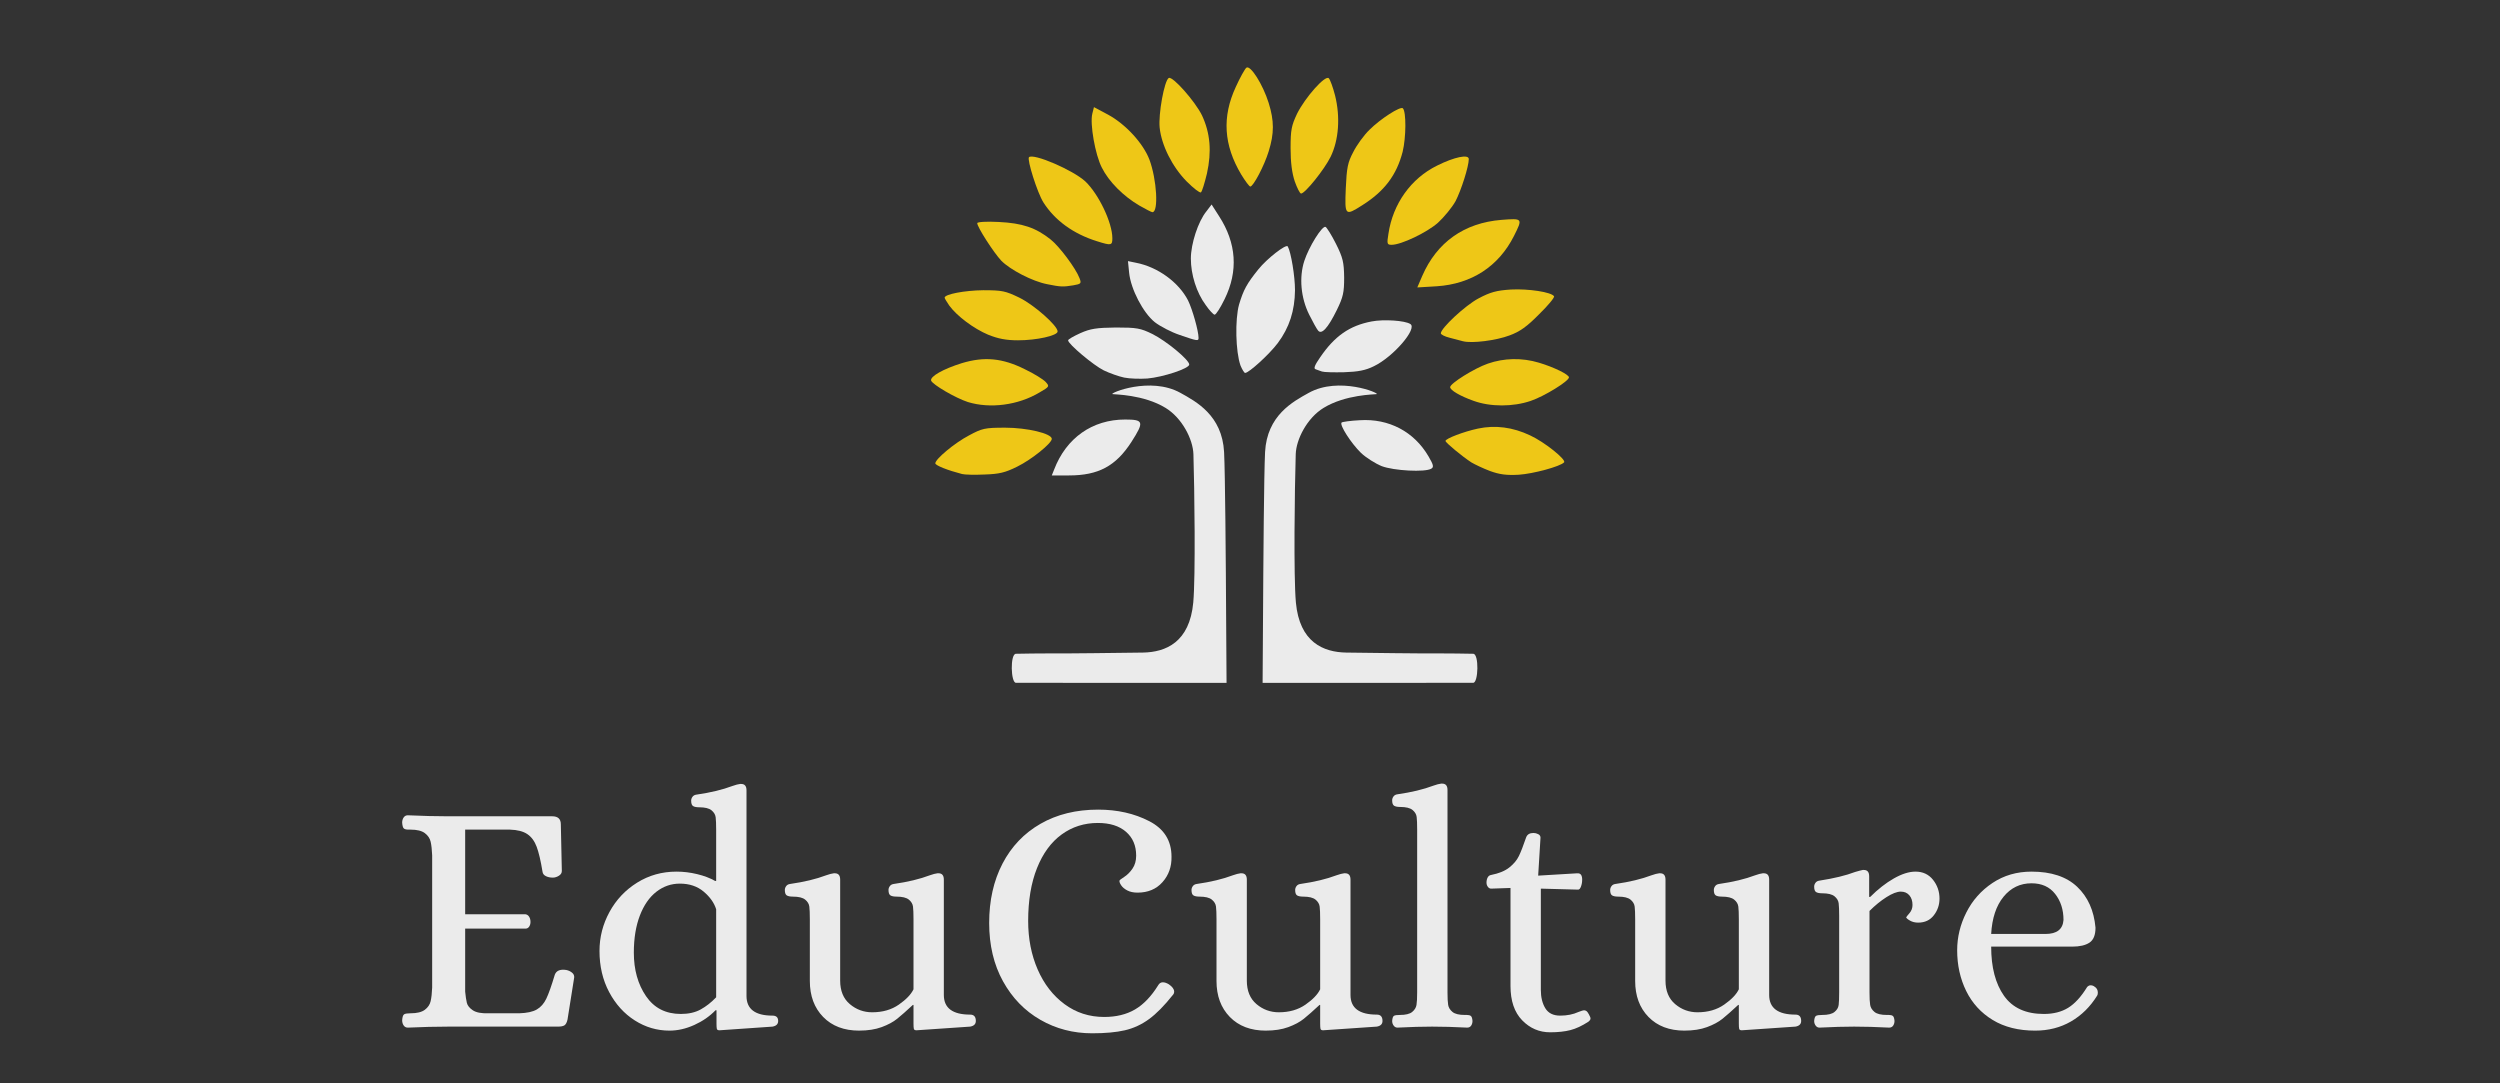<svg clip-rule="evenodd" fill-rule="evenodd" stroke-linejoin="round" stroke-miterlimit="1.414" viewBox="0 0 3000 1300" xmlns="http://www.w3.org/2000/svg"><rect x="0" y="0" width="3000" height="1300" fill="#333333" stroke="none"/><g fill-rule="nonzero"><g fill="#fff" fill-opacity=".902"><path d="m1219.14 819.357c-6.231.036-7.1-34.653-.055-34.824 23.3-.566 61.759-.445 61.759-.445s56.479-.437 90.658-1c27.41-.452 56.072-12.332 60.425-60.147 2.837-31.162 1.47-136.199.189-177.92-.549-17.89-13.665-43.472-33.384-55.528-26.594-16.26-61.922-16.105-63.733-16.547-4.177-1.017 45.322-21.625 81.505-1.516 18.879 10.493 50.057 26.898 52.406 71.071 1.339 25.177 2.112 144.98 2.112 144.98l.839 131.948h-188.977s-35.05-.238-63.744-.072z"/><path d="m1767.85 819.357c6.231.036 7.1-34.653.056-34.824-23.301-.566-61.76-.445-61.76-.445s-56.479-.437-90.658-1c-27.41-.452-56.072-12.332-60.425-60.147-2.837-31.162-1.47-136.199-.189-177.92.549-17.89 13.666-43.472 33.385-55.528 26.593-16.26 61.921-16.105 63.732-16.547 4.177-1.017-45.322-21.625-81.505-1.516-18.879 10.493-50.057 26.898-52.406 71.071-1.339 25.177-2.112 144.98-2.112 144.98l-.839 131.948h188.977s35.05-.238 63.744-.072z"/><path d="m1264.94 563.529c14.536-38.019 45.846-60.103 85.263-60.103 22.364 0 22.923 2.795 7.548 26.837-18.73 29.073-39.697 40.255-74.92 40.255h-20.687z"/><path d="m1657.99 559.336c-7.548-3.075-18.73-10.064-24.88-15.934-11.741-11.462-25.998-33.547-23.203-36.342.839-.839 10.623-2.237 21.806-2.796 34.943-2.236 65.135 13.698 82.467 43.331 5.871 10.064 6.71 12.859 3.355 14.816-7.268 4.473-45.008 2.516-59.545-3.075z"/><path d="m1349.09 453.106c-6.71-1.397-17.612-5.311-24.601-8.666-12.021-5.87-42.771-31.589-42.771-36.062 0-1.118 6.709-5.032 14.816-8.666 12.021-5.311 19.289-6.43 42.492-6.709 25.159 0 29.632.838 43.889 7.827 16.774 8.387 44.17 31.03 44.17 36.621 0 4.753-31.31 15.096-50.32 16.774-8.386.559-20.966.279-27.675-1.119z"/><path d="m1488.58 438.57c-5.871-16.494-6.709-55.352-1.677-73.243 5.311-17.612 9.225-24.88 23.202-42.212 10.064-12.58 33.267-30.751 35.224-27.396 3.914 6.989 8.666 35.782 8.666 52.555-.279 24.601-6.709 44.729-20.687 63.459-10.343 13.698-34.664 35.782-39.137 35.782-1.118 0-3.634-4.193-5.591-8.945z"/><path d="m1586.42 445.838c-2.236-.839-5.87-1.957-7.827-2.795-2.516-.839-.839-5.032 5.591-14.258 17.332-25.439 35.223-38.019 61.781-43.051 14.536-2.795 39.976-1.118 46.405 3.075 8.946 5.312-20.407 39.417-43.61 50.599-10.064 5.032-19.009 6.71-35.782 7.269-12.301.279-24.321 0-26.558-.839z"/><path d="m1415.62 401.948c-10.064-3.354-23.482-10.343-29.912-15.375-13.978-11.182-28.794-39.696-30.751-59.265l-1.397-13.978 9.504 1.957c26.278 5.032 51.438 23.483 62.62 45.288 5.311 10.902 12.58 36.621 12.58 45.008 0 3.913-1.678 3.634-22.644-3.635z"/><path d="m1581.67 396.637c-1.678-1.957-6.43-10.623-10.623-19.01-10.064-20.127-12.3-44.728-5.871-64.576 5.591-17.053 21.246-42.212 25.439-40.815 1.398.559 7.269 9.785 12.58 20.408 8.387 16.773 9.505 22.084 9.785 40.255 0 18.171-1.119 23.482-8.946 39.417-10.623 21.525-18.171 29.632-22.364 24.321z"/><path d="m1446.93 366.166c-11.182-15.096-17.892-36.622-17.892-55.911 0-17.611 8.667-44.448 18.73-56.749l6.151-8.107 8.945 13.978c20.967 32.428 23.203 65.974 6.709 99.52-5.031 10.344-10.343 18.73-12.02 18.73-1.398 0-6.15-5.032-10.623-11.461z"/></g><g fill="#eec717"><path d="m1154.52 568.841c-17.333-4.473-32.149-10.344-32.149-12.86 0-5.032 22.923-24.321 40.535-33.546 15.655-8.386 18.73-9.225 43.331-9.225 26.278 0 55.91 6.989 55.91 13.418 0 5.312-24.321 24.881-41.374 33.267-14.536 7.268-21.805 8.946-39.137 9.505-11.741.559-24.041.279-27.116-.559z"/><path d="m1787.98 565.207c-8.107-3.075-18.171-7.828-22.364-10.344-11.182-7.268-31.03-23.762-31.03-25.719 0-2.795 21.805-11.182 38.857-14.816 20.967-4.473 41.933-1.677 62.62 8.107 17.612 8.107 43.889 29.353 40.814 32.428-4.752 5.032-37.18 13.698-54.233 14.816-14.816.839-23.202-.279-34.664-4.472z"/><path d="m1161.51 482.459c-14.816-4.752-42.491-20.966-44.169-25.718-1.397-5.032 14.537-13.978 36.901-20.967 26.837-8.107 48.642-6.15 75.479 7.269 11.182 5.311 22.364 12.3 25.16 15.375 4.752 5.311 4.473 5.591-7.548 12.58-25.719 15.375-59.265 19.568-85.823 11.461z"/><path d="m1768.41 481.062c-16.493-5.871-28.234-12.86-28.234-16.494 0-4.473 29.073-22.644 45.287-28.235 19.289-6.709 40.815-7.268 61.222-1.118 17.891 5.312 36.062 14.257 36.062 17.612 0 4.473-29.353 22.644-45.846 28.235-21.246 7.268-48.363 7.268-68.491 0z"/><path d="m1755.55 409.496c-3.075-.838-10.343-2.795-15.935-4.193-5.87-1.398-10.622-3.914-10.622-5.311 0-6.151 29.352-33.547 45.287-41.933 14.257-7.548 21.525-9.505 38.858-10.623 20.966-1.118 48.642 3.075 51.717 8.107.838 1.398-7.269 11.182-17.892 21.525-14.536 14.817-23.202 20.967-35.503 25.44-16.214 6.15-45.287 9.784-55.91 6.988z"/><path d="m1185.83 401.669c-17.332-7.268-37.459-22.364-46.685-34.944-3.075-4.473-5.591-8.666-5.591-9.505 0-4.193 24.042-8.666 46.126-8.946 22.924 0 26.837.839 43.61 8.946 17.612 8.666 45.847 33.546 45.847 40.535 0 5.032-25.16 10.623-47.524 10.623-14.257 0-24.041-1.957-35.783-6.709z"/><path d="m1256.55 341.006c-17.612-3.355-44.449-17.332-55.072-28.235-8.945-9.504-28.793-40.255-28.793-45.007 0-1.398 10.902-2.237 25.998-1.398 27.955 1.398 44.169 6.709 62.06 20.966 10.623 8.387 30.192 34.665 34.665 46.406 2.516 6.429 1.957 6.989-7.548 8.666-12.3 1.957-14.816 1.957-31.31-1.398z"/><path d="m1706.63 331.222c17.612-40.535 50.32-63.738 95.048-67.372 25.719-1.957 25.719-1.957 15.096 19.289-18.451 36.621-50.879 57.588-92.532 60.383l-23.482 1.398z"/><path d="m1316.66 289.569c-28.794-8.946-50.879-25.16-64.577-46.686-7.268-11.461-19.848-51.437-17.332-54.233 5.311-5.032 52.835 15.376 67.652 29.074 15.934 15.096 32.428 49.48 32.428 68.21 0 8.667-1.398 8.946-18.171 3.635z"/><path d="m1666.1 280.623c5.312-36.062 27.117-66.533 58.427-81.909 20.687-10.343 38.019-13.977 38.019-7.827 0 8.945-9.225 37.739-15.935 50.599-4.193 7.548-13.698 19.009-20.966 25.718-13.139 11.742-44.169 26.558-55.631 26.558-5.591 0-5.87-1.118-3.914-13.139z"/><path d="m1366.98 246.518c-19.01-11.182-36.342-28.515-44.728-45.288-8.107-15.655-14.537-52.835-11.462-64.856l1.957-7.827 16.773 8.945c21.246 11.462 42.212 34.385 49.76 53.954 8.946 24.041 11.182 63.179 3.634 63.179-1.118 0-8.107-3.635-15.934-8.107z"/><path d="m1614.94 226.11c1.119-24.6 2.237-31.03 8.946-43.61 4.193-8.386 12.859-20.407 19.569-26.837 13.139-13.139 37.18-28.514 39.976-25.718 4.193 4.193 3.913 35.223-.28 52.276-7.268 27.955-21.805 47.244-48.362 64.017-20.687 13.139-21.246 12.859-19.849-20.128z"/><path d="m1424.01 217.724c-17.333-17.612-30.192-43.331-32.428-64.577-1.678-16.214 5.591-56.469 10.902-59.544 4.473-2.796 31.869 28.235 39.976 45.008 9.784 20.966 11.741 43.051 5.871 69.608-2.796 11.462-5.871 21.805-7.269 22.644-1.398.838-8.945-5.032-17.052-13.139z"/><path d="m1553.72 217.724c-3.355-10.064-5.032-22.923-5.032-39.976 0-22.085 1.118-27.117 7.827-41.374 9.784-19.568 33.826-46.685 38.019-42.492 1.677 1.678 5.032 10.903 7.548 20.687 6.43 25.998 4.473 53.395-5.311 73.522-7.548 15.376-30.751 44.169-35.504 44.169-1.397 0-4.752-6.709-7.547-14.536z"/><path d="m1489.42 209.337c-20.967-35.223-23.203-69.049-6.43-105.111 5.032-11.182 10.902-21.526 12.58-22.923 4.752-3.914 19.848 19.848 26.837 42.212 6.709 21.525 6.709 36.621 0 58.147-5.312 17.332-18.451 42.212-22.085 42.212-1.118 0-6.15-6.709-10.902-14.537z"/></g><path d="m489.4 1233.15c-2.133 0-3.8-.867-5-2.6s-1.8-3.8-1.8-6.2c.267-4 1.067-6.4 2.4-7.2s3.867-1.2 7.6-1.2c7.733 0 13.467-1.4 17.2-4.2s6.067-6.267 7-10.4 1.533-9.533 1.8-16.2v-158.8c-.267-6.667-.867-12.067-1.8-16.2s-3.267-7.6-7-10.4-9.467-4.2-17.2-4.2h-2.4c-2.667 0-4.533-.467-5.6-1.4s-1.733-3.267-2-7c0-2.4.6-4.467 1.8-6.2s2.867-2.6 5-2.6c17.6.8 33.467 1.2 47.6 1.2h125.6c6.933 0 10.4 3.2 10.4 9.6l1.2 56c0 2.4-1.2 4.333-3.6 5.8s-4.8 2.2-7.2 2.2c-3.2 0-6-.6-8.4-1.8s-3.733-3-4-5.4c-2.133-13.067-4.467-23-7-29.8s-6.267-11.867-11.2-15.2-11.933-5.133-21-5.4h-53.6v101.6h72.4c1.867.267 3.333 1.267 4.4 3s1.6 3.8 1.6 6.2c0 2.133-.533 4-1.6 5.6s-2.533 2.4-4.4 2.4h-72.4v75.6c.533 5.6 1.2 10.067 2 13.4s3.2 6.333 7.2 9 10.267 3.867 18.8 3.6h36.8c9.333-.267 16.4-1.8 21.2-4.6s8.6-7.133 11.4-13 6.2-15.467 10.2-28.8c1.867-4.8 6.4-6.667 13.6-5.6 2.667.533 5 1.6 7 3.2s2.867 3.6 2.6 6l-8 50.4c-.8 3.467-2 5.733-3.6 6.8s-4.267 1.6-8 1.6h-132c-14.4 0-30.4.4-48 1.2z" fill="#fff" fill-opacity=".902"/><path d="m803.4 1236.75c-14.933 0-28.8-4.067-41.6-12.2s-23.067-19.467-30.8-34-11.6-31-11.6-49.4c0-16.533 4-32.133 12-46.8s19.067-26.4 33.2-35.2 29.867-13.2 47.2-13.2c8.267 0 16.533 1 24.8 3s15.467 4.733 21.6 8.2h1.2v-61.2c0-6.933-.2-12-.6-15.2s-2.067-6-5-8.4-7.867-3.6-14.8-3.6c-3.2 0-5.6-.467-7.2-1.4s-2.4-3.133-2.4-6.6c0-1.6.533-3.133 1.6-4.6s2.667-2.333 4.8-2.6c16.8-2.4 31.2-5.867 43.2-10.4 3.733-1.333 6.8-2.133 9.2-2.4h1.2c4.267 0 6.4 2.533 6.4 7.6v246.8c0 15.733 10.4 23.6 31.2 23.6 4.533 0 6.8 2.133 6.8 6.4 0 3.733-2.267 6-6.8 6.8l-63.6 4.4c-1.867 0-2.933-.6-3.2-1.8s-.4-3.267-.4-6.2v-16h-1.2c-6.933 7.2-15.4 13.067-25.4 17.6s-19.933 6.8-29.8 6.8zm13.6-20c9.333 0 17.267-1.8 23.8-5.4s12.733-8.467 18.6-14.6v-105.6c-2.4-7.733-7.4-14.8-15-21.2s-17.133-9.6-28.6-9.6c-10.4 0-19.8 3.267-28.2 9.8s-15 16.067-19.8 28.6-7.2 27.333-7.2 44.4c0 20.533 4.867 37.933 14.6 52.2s23.667 21.4 41.8 21.4z" fill="#fff" fill-opacity=".902"/><path d="m1031 1236.75c-18.133 0-32.533-5.467-43.2-16.4s-16-25.333-16-43.2v-74c0-6.933-.2-12-.6-15.2s-2.067-6-5-8.4-7.867-3.6-14.8-3.6c-3.2 0-5.6-.467-7.2-1.4s-2.4-3.133-2.4-6.6c0-1.6.533-3.133 1.6-4.6s2.667-2.333 4.8-2.6c16.8-2.4 31.2-5.867 43.2-10.4 3.733-1.333 6.8-2.133 9.2-2.4h1.2c4.267 0 6.4 2.533 6.4 7.6v121.2c0 12.267 3.867 21.667 11.6 28.2s16.667 9.8 26.8 9.8c12.533 0 23.2-3.067 32-9.2s14.667-12.267 17.6-18.4v-84c0-6.933-.2-12-.6-15.2s-2.067-6-5-8.4-7.867-3.6-14.8-3.6c-3.2 0-5.6-.467-7.2-1.4s-2.4-3.133-2.4-6.6c0-1.6.533-3.133 1.6-4.6s2.667-2.333 4.8-2.6c16.8-2.4 31.2-5.867 43.2-10.4 3.733-1.333 6.8-2.133 9.2-2.4h1.2c4.267 0 6.4 2.533 6.4 7.6v138.4c0 15.733 10.533 23.6 31.6 23.6 4.533 0 6.8 2.533 6.8 7.6 0 3.733-2.267 6-6.8 6.8l-64.4 4.4c-1.867 0-2.933-.6-3.2-1.8s-.4-3.267-.4-6.2v-22.4h-.8c-7.733 7.2-14 12.733-18.8 16.6s-11 7.2-18.6 10-16.6 4.2-27 4.2z" fill="#fff" fill-opacity=".902"/><path d="m1310.6 1239.95c-22.667 0-43.4-5.4-62.2-16.2s-33.733-26.2-44.8-46.2-16.6-43.333-16.6-70c0-26.933 5.333-50.667 16-71.2s25.867-36.467 45.6-47.8 42.8-17 69.2-17c22.933 0 43.333 4.6 61.2 13.8s26.8 23.4 26.8 42.6c.267 12-3.333 22.2-10.8 30.6s-17.467 12.6-30 12.6c-4.8 0-8.867-.867-12.2-2.6s-5.8-3.8-7.4-6.2-2.267-4.267-2-5.6c0-.533 1.867-2 5.6-4.4s7.067-5.733 10-10 4.4-9.467 4.4-15.6c0-12-4.067-21.533-12.2-28.6s-19.4-10.6-33.8-10.6c-16.267 0-30.733 4.6-43.4 13.8s-22.533 22.667-29.6 40.4-10.6 38.867-10.6 63.4c0 21.333 3.8 40.733 11.4 58.2s18.333 31.333 32.2 41.6 29.733 15.4 47.6 15.4c14.4 0 26.733-3 37-9s19.533-15.667 27.8-29c1.333-2.4 3.2-3.6 5.6-3.6 2.133 0 4.533.8 7.2 2.4 4.267 2.933 6.4 5.867 6.4 8.8 0 1.6-.533 2.933-1.6 4-10.133 12.8-19.667 22.467-28.6 29s-18.6 11-29 13.4-23.467 3.6-39.2 3.6z" fill="#fff" fill-opacity=".902"/><path d="m1519 1236.75c-18.133 0-32.533-5.467-43.2-16.4s-16-25.333-16-43.2v-74c0-6.933-.2-12-.6-15.2s-2.067-6-5-8.4-7.867-3.6-14.8-3.6c-3.2 0-5.6-.467-7.2-1.4s-2.4-3.133-2.4-6.6c0-1.6.533-3.133 1.6-4.6s2.667-2.333 4.8-2.6c16.8-2.4 31.2-5.867 43.2-10.4 3.733-1.333 6.8-2.133 9.2-2.4h1.2c4.267 0 6.4 2.533 6.4 7.6v121.2c0 12.267 3.867 21.667 11.6 28.2s16.667 9.8 26.8 9.8c12.533 0 23.2-3.067 32-9.2s14.667-12.267 17.6-18.4v-84c0-6.933-.2-12-.6-15.2s-2.067-6-5-8.4-7.867-3.6-14.8-3.6c-3.2 0-5.6-.467-7.2-1.4s-2.4-3.133-2.4-6.6c0-1.6.533-3.133 1.6-4.6s2.667-2.333 4.8-2.6c16.8-2.4 31.2-5.867 43.2-10.4 3.733-1.333 6.8-2.133 9.2-2.4h1.2c4.267 0 6.4 2.533 6.4 7.6v138.4c0 15.733 10.533 23.6 31.6 23.6 4.533 0 6.8 2.533 6.8 7.6 0 3.733-2.267 6-6.8 6.8l-64.4 4.4c-1.867 0-2.933-.6-3.2-1.8s-.4-3.267-.4-6.2v-22.4h-.8c-7.733 7.2-14 12.733-18.8 16.6s-11 7.2-18.6 10-16.6 4.2-27 4.2z" fill="#fff" fill-opacity=".902"/><path d="m1677 1233.15c-1.867 0-3.4-.8-4.6-2.4s-1.8-3.467-1.8-5.6c.267-3.467 1-5.533 2.2-6.2s3.533-1 7-1c6.933 0 11.867-1.2 14.8-3.6s4.667-5.2 5.2-8.4.8-8.267.8-15.2v-195.2c0-6.933-.2-12-.6-15.2s-2.067-6-5-8.4-7.867-3.6-14.8-3.6c-3.2 0-5.6-.467-7.2-1.4s-2.4-3.133-2.4-6.6c0-1.6.533-3.133 1.6-4.6s2.667-2.333 4.8-2.6c16.8-2.4 31.2-5.867 43.2-10.4 3.733-1.333 6.8-2.133 9.2-2.4h1.2c4.267 0 6.4 2.533 6.4 7.6v242.8c0 6.933.267 12 .8 15.2s2.267 6 5.2 8.4 7.867 3.6 14.8 3.6h2.4c2.133 0 3.733.4 4.8 1.2s1.733 2.8 2 6c0 2.133-.533 4-1.6 5.6s-2.667 2.4-4.8 2.4c-15.467-.8-29.467-1.2-42-1.2-12 0-25.867.4-41.6 1.2z" fill="#fff" fill-opacity=".902"/><path d="m1860.2 1238.75c-13.067 0-24.267-4.8-33.6-14.4s-14-23.333-14-41.2v-117.6l-23.2.8c-1.6 0-2.933-.733-4-2.2s-1.6-3.133-1.6-5c0-2.4.467-4.467 1.4-6.2s2.333-2.733 4.2-3c9.333-1.867 16.6-4.867 21.8-9s9-8.667 11.4-13.6 5.333-12.467 8.8-22.6c1.333-3.467 4.267-5.2 8.8-5.2 1.867 0 3.733.467 5.6 1.4s2.8 2.333 2.8 4.2l-2.8 45.6 46.8-2.8h.8c3.467 0 5.2 2.533 5.2 7.6 0 2.933-.467 5.667-1.4 8.2s-2.067 3.8-3.4 3.8l-44.8-1.2v121.6c0 8.8 1.8 16.133 5.4 22s9.533 8.8 17.8 8.8 15.6-1.467 22-4.4c3.467-1.333 5.6-2 6.4-2 1.867 0 3.333.733 4.4 2.2s2.133 3.4 3.2 5.8c.267.533.4 1.2.4 2 0 1.067-.8 2.267-2.4 3.6-7.733 5.067-15 8.467-21.8 10.2s-14.867 2.6-24.2 2.6z" fill="#fff" fill-opacity=".902"/><path d="m2021.4 1236.75c-18.133 0-32.533-5.467-43.2-16.4s-16-25.333-16-43.2v-74c0-6.933-.2-12-.6-15.2s-2.067-6-5-8.4-7.867-3.6-14.8-3.6c-3.2 0-5.6-.467-7.2-1.4s-2.4-3.133-2.4-6.6c0-1.6.533-3.133 1.6-4.6s2.667-2.333 4.8-2.6c16.8-2.4 31.2-5.867 43.2-10.4 3.733-1.333 6.8-2.133 9.2-2.4h1.2c4.267 0 6.4 2.533 6.4 7.6v121.2c0 12.267 3.867 21.667 11.6 28.2s16.667 9.8 26.8 9.8c12.533 0 23.2-3.067 32-9.2s14.667-12.267 17.6-18.4v-84c0-6.933-.2-12-.6-15.2s-2.067-6-5-8.4-7.867-3.6-14.8-3.6c-3.2 0-5.6-.467-7.2-1.4s-2.4-3.133-2.4-6.6c0-1.6.533-3.133 1.6-4.6s2.667-2.333 4.8-2.6c16.8-2.4 31.2-5.867 43.2-10.4 3.733-1.333 6.8-2.133 9.2-2.4h1.2c4.267 0 6.4 2.533 6.4 7.6v138.4c0 15.733 10.533 23.6 31.6 23.6 4.533 0 6.8 2.533 6.8 7.6 0 3.733-2.267 6-6.8 6.8l-64.4 4.4c-1.867 0-2.933-.6-3.2-1.8s-.4-3.267-.4-6.2v-22.4h-.8c-7.733 7.2-14 12.733-18.8 16.6s-11 7.2-18.6 10-16.6 4.2-27 4.2z" fill="#fff" fill-opacity=".902"/><path d="m2183.4 1233.15c-1.867 0-3.4-.8-4.6-2.4s-1.8-3.467-1.8-5.6c.267-3.467 1.067-5.533 2.4-6.2s3.733-1 7.2-1c6.933 0 11.867-1.2 14.8-3.6s4.6-5.2 5-8.4.6-8.267.6-15.2v-91.6c0-6.933-.2-12-.6-15.2s-2.067-6-5-8.4-7.867-3.6-14.8-3.6c-3.2 0-5.6-.467-7.2-1.4s-2.4-3.133-2.4-6.6c0-1.6.533-3.133 1.6-4.6s2.667-2.333 4.8-2.6c17.333-2.667 31.6-6.133 42.8-10.4 4.533-1.333 7.6-2.133 9.2-2.4h1.2c4.267 0 6.4 2.533 6.4 7.6v24.8h1.2c9.333-9.333 18.8-16.733 28.4-22.2s18.267-8.2 26-8.2c8.8 0 15.8 3.267 21 9.8s7.8 14.067 7.8 22.6c0 7.467-2.267 14.133-6.8 20s-10.8 8.8-18.8 8.8c-3.733 0-7-.8-9.8-2.4s-4.333-2.933-4.6-4c.267-.533 1.6-2.2 4-5s3.6-6.067 3.6-9.8c0-4.8-1.267-8.667-3.8-11.6s-5.933-4.4-10.2-4.4c-4.533 0-10.267 2.2-17.2 6.6s-13.733 9.933-20.4 16.6v97.6c0 6.933.267 12 .8 15.2s2.267 6 5.2 8.4 7.867 3.6 14.8 3.6h2.4c2.133 0 3.733.4 4.8 1.2s1.733 2.8 2 6c0 2.133-.533 4-1.6 5.6s-2.667 2.4-4.8 2.4c-15.467-.8-29.467-1.2-42-1.2-12 0-25.867.4-41.6 1.2z" fill="#fff" fill-opacity=".902"/><path d="m2442.2 1236.75c-20 0-37-4.267-51-12.8s-24.6-20.133-31.8-34.8-10.8-30.933-10.8-48.8c0-15.733 3.667-30.867 11-45.4s17.8-26.333 31.4-35.4 29.2-13.6 46.8-13.6c23.733 0 42 6.067 54.8 18.2s20.133 28.467 22 49c0 8.8-2.4 14.8-7.2 18s-11.733 4.8-20.8 4.8h-97.2c0 24.8 5.133 44.467 15.4 59s26.2 21.8 47.8 21.8c11.467 0 21.2-2.467 29.2-7.4s15.6-13.267 22.8-25c1.333-1.333 2.667-2 4-2 1.867 0 3.467.533 4.8 1.6 2.667 1.6 4 4 4 7.2 0 1.6-.267 2.8-.8 3.6-8.267 13.333-18.733 23.667-31.4 31s-27 11-43 11zm12.4-116c13.6 0 20.8-5.6 21.6-16.8 0-12.267-3.333-22.667-10-31.2s-16.133-12.8-28.4-12.8c-13.6 0-24.8 5.4-33.6 16.2s-13.733 25.667-14.8 44.6z" fill="#fff" fill-opacity=".902"/></g></svg>